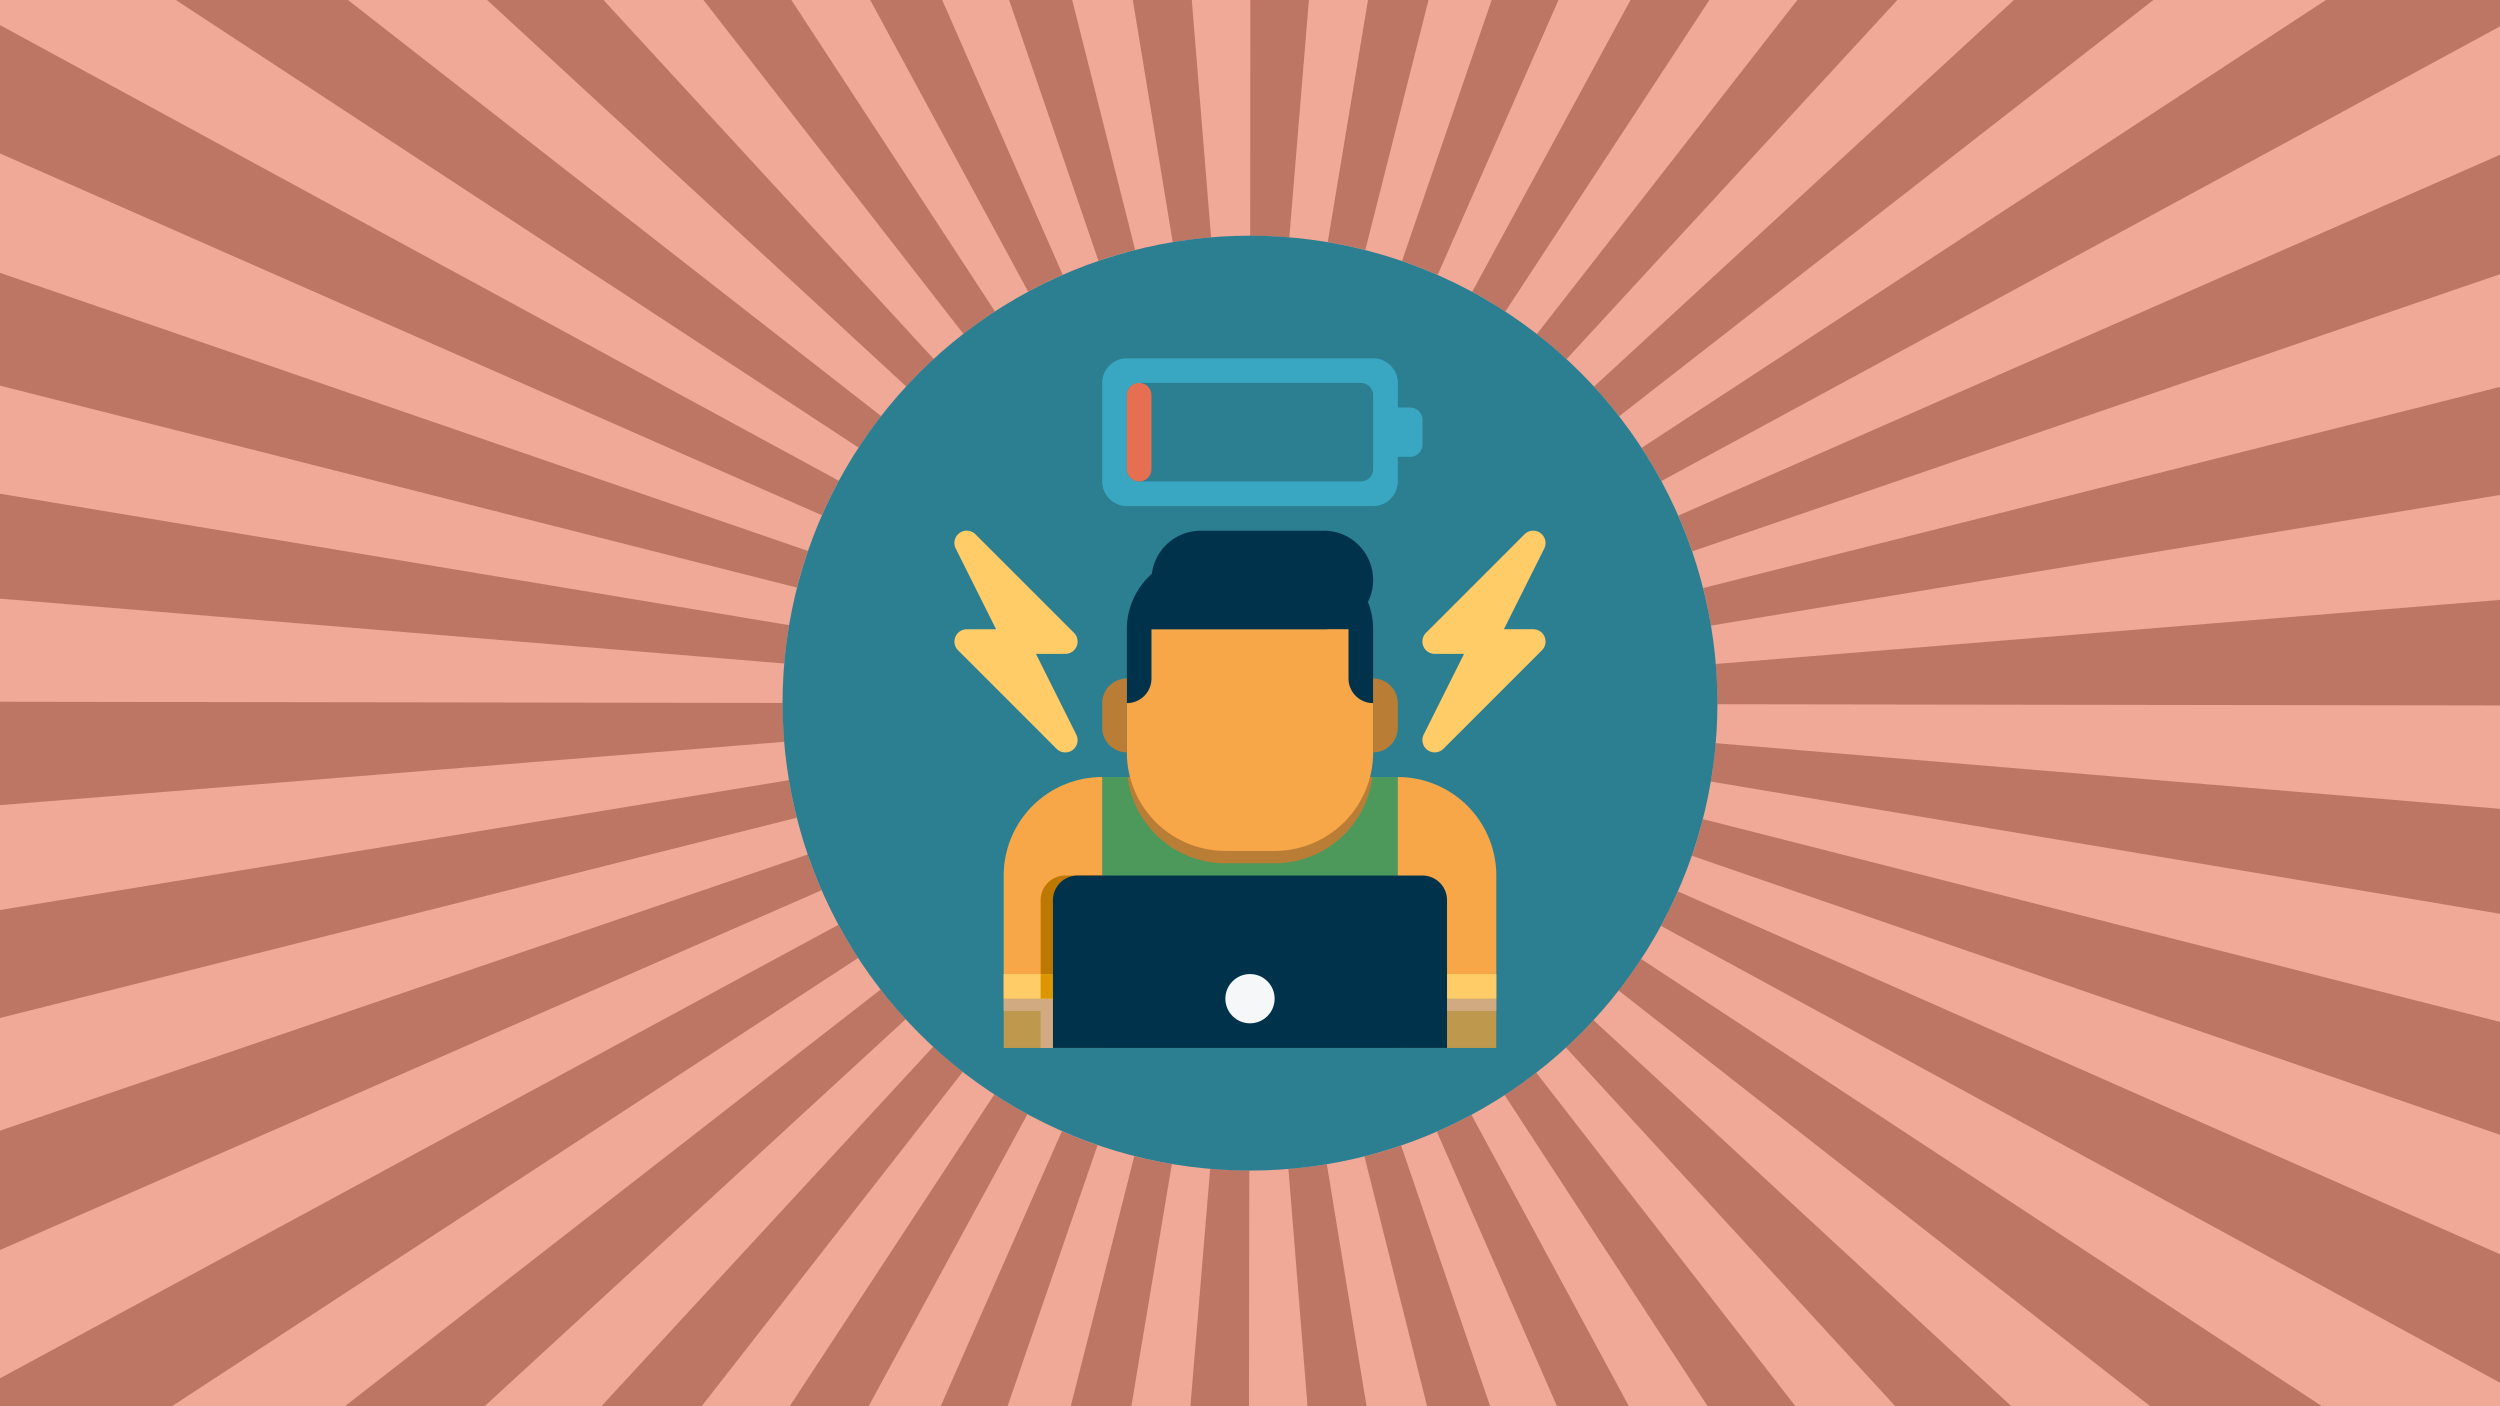 <svg xmlns="http://www.w3.org/2000/svg" viewBox="0 0 1920 1080"><defs><style>.cls-2{fill:#bd7564}.cls-3{fill:#2c7e91}.cls-6{fill:#b97d35}.cls-7{fill:#be994d}.cls-8{fill:#f7a747}.cls-10{fill:#d2aa82}.cls-11{fill:#ffcc67}.cls-13{fill:#00334b}</style></defs><g id="background"><path fill="#f0a997" d="M0 0h1920v1080H0z"/></g><g id="starburst"><path d="M739.94 256.48a365.84 365.84 0 0124.21-17.29L607.77 0h-67.51zM1005.23 0h-45l-.08 181.14c10 0 20.15.42 30.06 1.23zM900.65 186c9.69-1.6 19.61-2.82 29.47-3.62L915.31 0H870zM843.61 200.32c9.23-3.16 18.71-6 28.18-8.36L823.45 0H775zM612.09 451.28c2.4-9.47 5.23-18.95 8.4-28.18L0 209.54v86.63zM696.05 296.86c6.72-7.29 13.83-14.39 21.12-21.1L463.48 0h-89.37zM644.21 369.22L0 19.28v98.59l631.21 277.84c3.95-8.95 8.32-17.87 13-26.49zM659.42 343.79c5.41-8.25 11.24-16.39 17.33-24.19L267.21 0H135zM789.63 224c8.63-4.68 17.56-9.05 26.53-13L723.62 0h-55.3zM1260.72 344c5.4 8.25 10.51 16.81 15.2 25.46L1920 20.27V0h-133.69zM1288.91 396c3.93 9 7.54 18.19 10.71 27.44L1920 210.6v-91.73zM1920 380.14v-83l-612 154.48c2.38 9.48 4.41 19.18 6 28.85zM1019.7 186c9.67 1.6 19.38 3.63 28.86 6l48.56-192h-46.52zM659.08 735.68a361.07 361.07 0 01-15.17-25.46L0 1058.53V1080h132zM1130.63 224.13c8.63 4.69 17.19 9.8 25.44 15.2L1312.79 0h-60.56zM1076.74 200.44c9.23 3.17 18.44 6.77 27.39 10.71L1196.94 0h-51.33zM1224.11 297a363.56 363.56 0 0119.3 22.76L1653.78 0h-107.09zM602.39 509.59c.81-9.86 2-19.77 3.66-29.47L0 379.17v80.59zM1180.26 256.64c7.8 6.08 15.46 12.57 22.74 19.29L1457.2 0h-76.86zM1076.08 879.79c-9.24 3.15-18.72 6-28.2 8.33L1096 1080h48.44zM1223.72 783.39a362.511 362.511 0 01-21.15 21.08l253 275.53h89.2zM1260.39 736.5a363.301 363.301 0 01-17.35 24.17L1651.41 1080h131.84zM1130.07 856.17c-8.64 4.66-17.57 9-26.55 13l92.24 210.83H1251zM1179.78 823.73c-7.81 6.07-16 11.88-24.23 17.28l155.93 239h67.42zM602.33 569.7c-.79-9.78-1.19-19.78-1.19-29.7v-.12L0 538.94v79.4zM1920 963.23l-631.36-278.62c-4 8.95-8.33 17.85-13 26.47L1920 1061.93zM1317.58 570.75c-.82 9.87-2.06 19.78-3.69 29.47L1920 701.79v-80.62zM1307.82 629.07c-2.41 9.45-5.24 18.93-8.43 28.16L1920 871.5v-86.69zM1317.64 509.94c.81 9.91 1.22 20 1.22 30.06v.84l601.14.95v-81.07zM631 683.68c-3.93-9-7.52-18.19-10.68-27.44L0 868.35V960zM695.64 782.69c-6.7-7.29-13.19-15-19.26-22.77L264.83 1080h107.34zM611.92 628c-2.38-9.47-4.39-19.18-6-28.85L0 698.89v82.93zM739.45 823.13a362.132 362.132 0 01-22.71-19.3L461.83 1080h77zM1019 894.09c-9.71 1.6-19.63 2.8-29.49 3.59l14.66 182.32h45.34zM900 893.92c-9.67-1.61-19.38-3.65-28.85-6.06L822.32 1080h46.55zM959.46 898.86c-10 0-20.15-.44-30.06-1.26L914.23 1080h45zM789.06 855.7c-8.63-4.69-17.18-9.81-25.41-15.22L606.46 1080h60.63zM842.93 879.45c-9.22-3.18-18.43-6.79-27.37-10.73L722.43 1080h51.37z" class="cls-2"/></g><g id="Layer_69" data-name="Layer 69"><circle cx="960" cy="540" r="359" class="cls-3"/><path fill="#3aa7c2" d="M1083 313h-9.46v-18.91a18.9 18.9 0 00-18.91-18.91H865.42a18.91 18.91 0 00-18.92 18.91v75.67a18.91 18.91 0 0018.92 18.91h189.16a18.9 18.9 0 0018.91-18.91v-18.92h9.51a9.47 9.47 0 009.46-9.46v-18.91A9.47 9.47 0 001083 313z"/><path fill="#4d995c" d="M846.5 596.75h226.99v208.08H846.5z"/><path d="M866 596.75A75.68 75.68 0 00941.08 663h37.83a75.67 75.67 0 0075.08-66.2z" class="cls-6"/><path d="M770.84 766.99h75.66v37.83h-75.66zM1073.49 766.99h75.66v37.83h-75.66z" class="cls-7"/><path d="M846.5 767V596.75a75.67 75.67 0 00-75.66 75.66V767z" class="cls-8"/><path fill="#be7800" d="M846.5 767v-94.59h-28.37a18.92 18.92 0 00-18.92 18.92V767z"/><path d="M1149.16 767v-94.59a75.67 75.67 0 00-75.67-75.66V767z" class="cls-8"/><path d="M770.84 766.99h75.66v9.46h-75.66z" class="cls-10"/><path d="M799.21 766.99h9.46v37.83h-9.46zM1073.49 766.99h75.66v9.46h-75.66z" class="cls-10"/><path d="M770.84 748.08h75.66V767h-75.66z" class="cls-11"/><path fill="#dc9600" d="M799.21 748.08h9.46V767h-9.46z"/><path d="M1073.49 748.08h75.66V767h-75.66z" class="cls-11"/><path d="M997.83 426.5h-75.67a56.74 56.74 0 00-56.74 56.75V540h189.16v-56.75a56.75 56.75 0 00-56.75-56.75z" class="cls-13"/><path d="M978.91 653.5h-37.83a75.67 75.67 0 01-75.66-75.67V540a18.9 18.9 0 0018.91-18.92v-37.83h151.33v37.83a18.91 18.91 0 0018.92 18.92v37.83a75.67 75.67 0 01-75.67 75.67z" class="cls-8"/><path d="M865.42 577.83v-56.75A18.92 18.92 0 00846.5 540v18.92a18.91 18.91 0 0018.92 18.91zm189.16 0v-56.75a18.91 18.91 0 0118.91 18.92v18.92a18.9 18.9 0 01-18.91 18.91z" class="cls-6"/><path d="M1016.74 483.25H884.33v-37.83a37.83 37.83 0 0137.83-37.83h94.58a37.84 37.84 0 0137.84 37.83 37.84 37.84 0 01-37.84 37.83zm75.67 189.16H827.58a18.91 18.91 0 00-18.91 18.92v113.49h302.65V691.33a18.91 18.91 0 00-18.91-18.92z" class="cls-13"/><circle cx="960" cy="766.99" r="18.92" fill="#f5f7f8"/><path d="M865.42 360.3v-56.75a9.46 9.46 0 019.45-9.46h170.25a9.47 9.47 0 019.46 9.46v56.75a9.47 9.47 0 01-9.46 9.46H874.87a9.46 9.46 0 01-9.45-9.46z" class="cls-3"/><path fill="#e66f51" d="M874.87 369.76a9.46 9.46 0 01-9.45-9.46v-56.75a9.46 9.46 0 019.45-9.46 9.46 9.46 0 019.46 9.46v56.75a9.46 9.46 0 01-9.46 9.46z"/><path d="M1177.53 483.25H1155l31-62a9.47 9.47 0 00-15.16-10.92L1095.17 486a9.47 9.47 0 006.7 16.16h22.53l-31 62a9.46 9.46 0 0015.15 10.91l75.67-75.66a9.46 9.46 0 00-6.7-16.15zM795.6 502.17h22.53a9.46 9.46 0 006.68-16.17l-75.66-75.66A9.46 9.46 0 00734 421.28l31 62h-22.54a9.46 9.46 0 00-6.68 16.15l75.66 75.66a9.45 9.45 0 0015.14-10.91z" class="cls-11"/></g></svg>